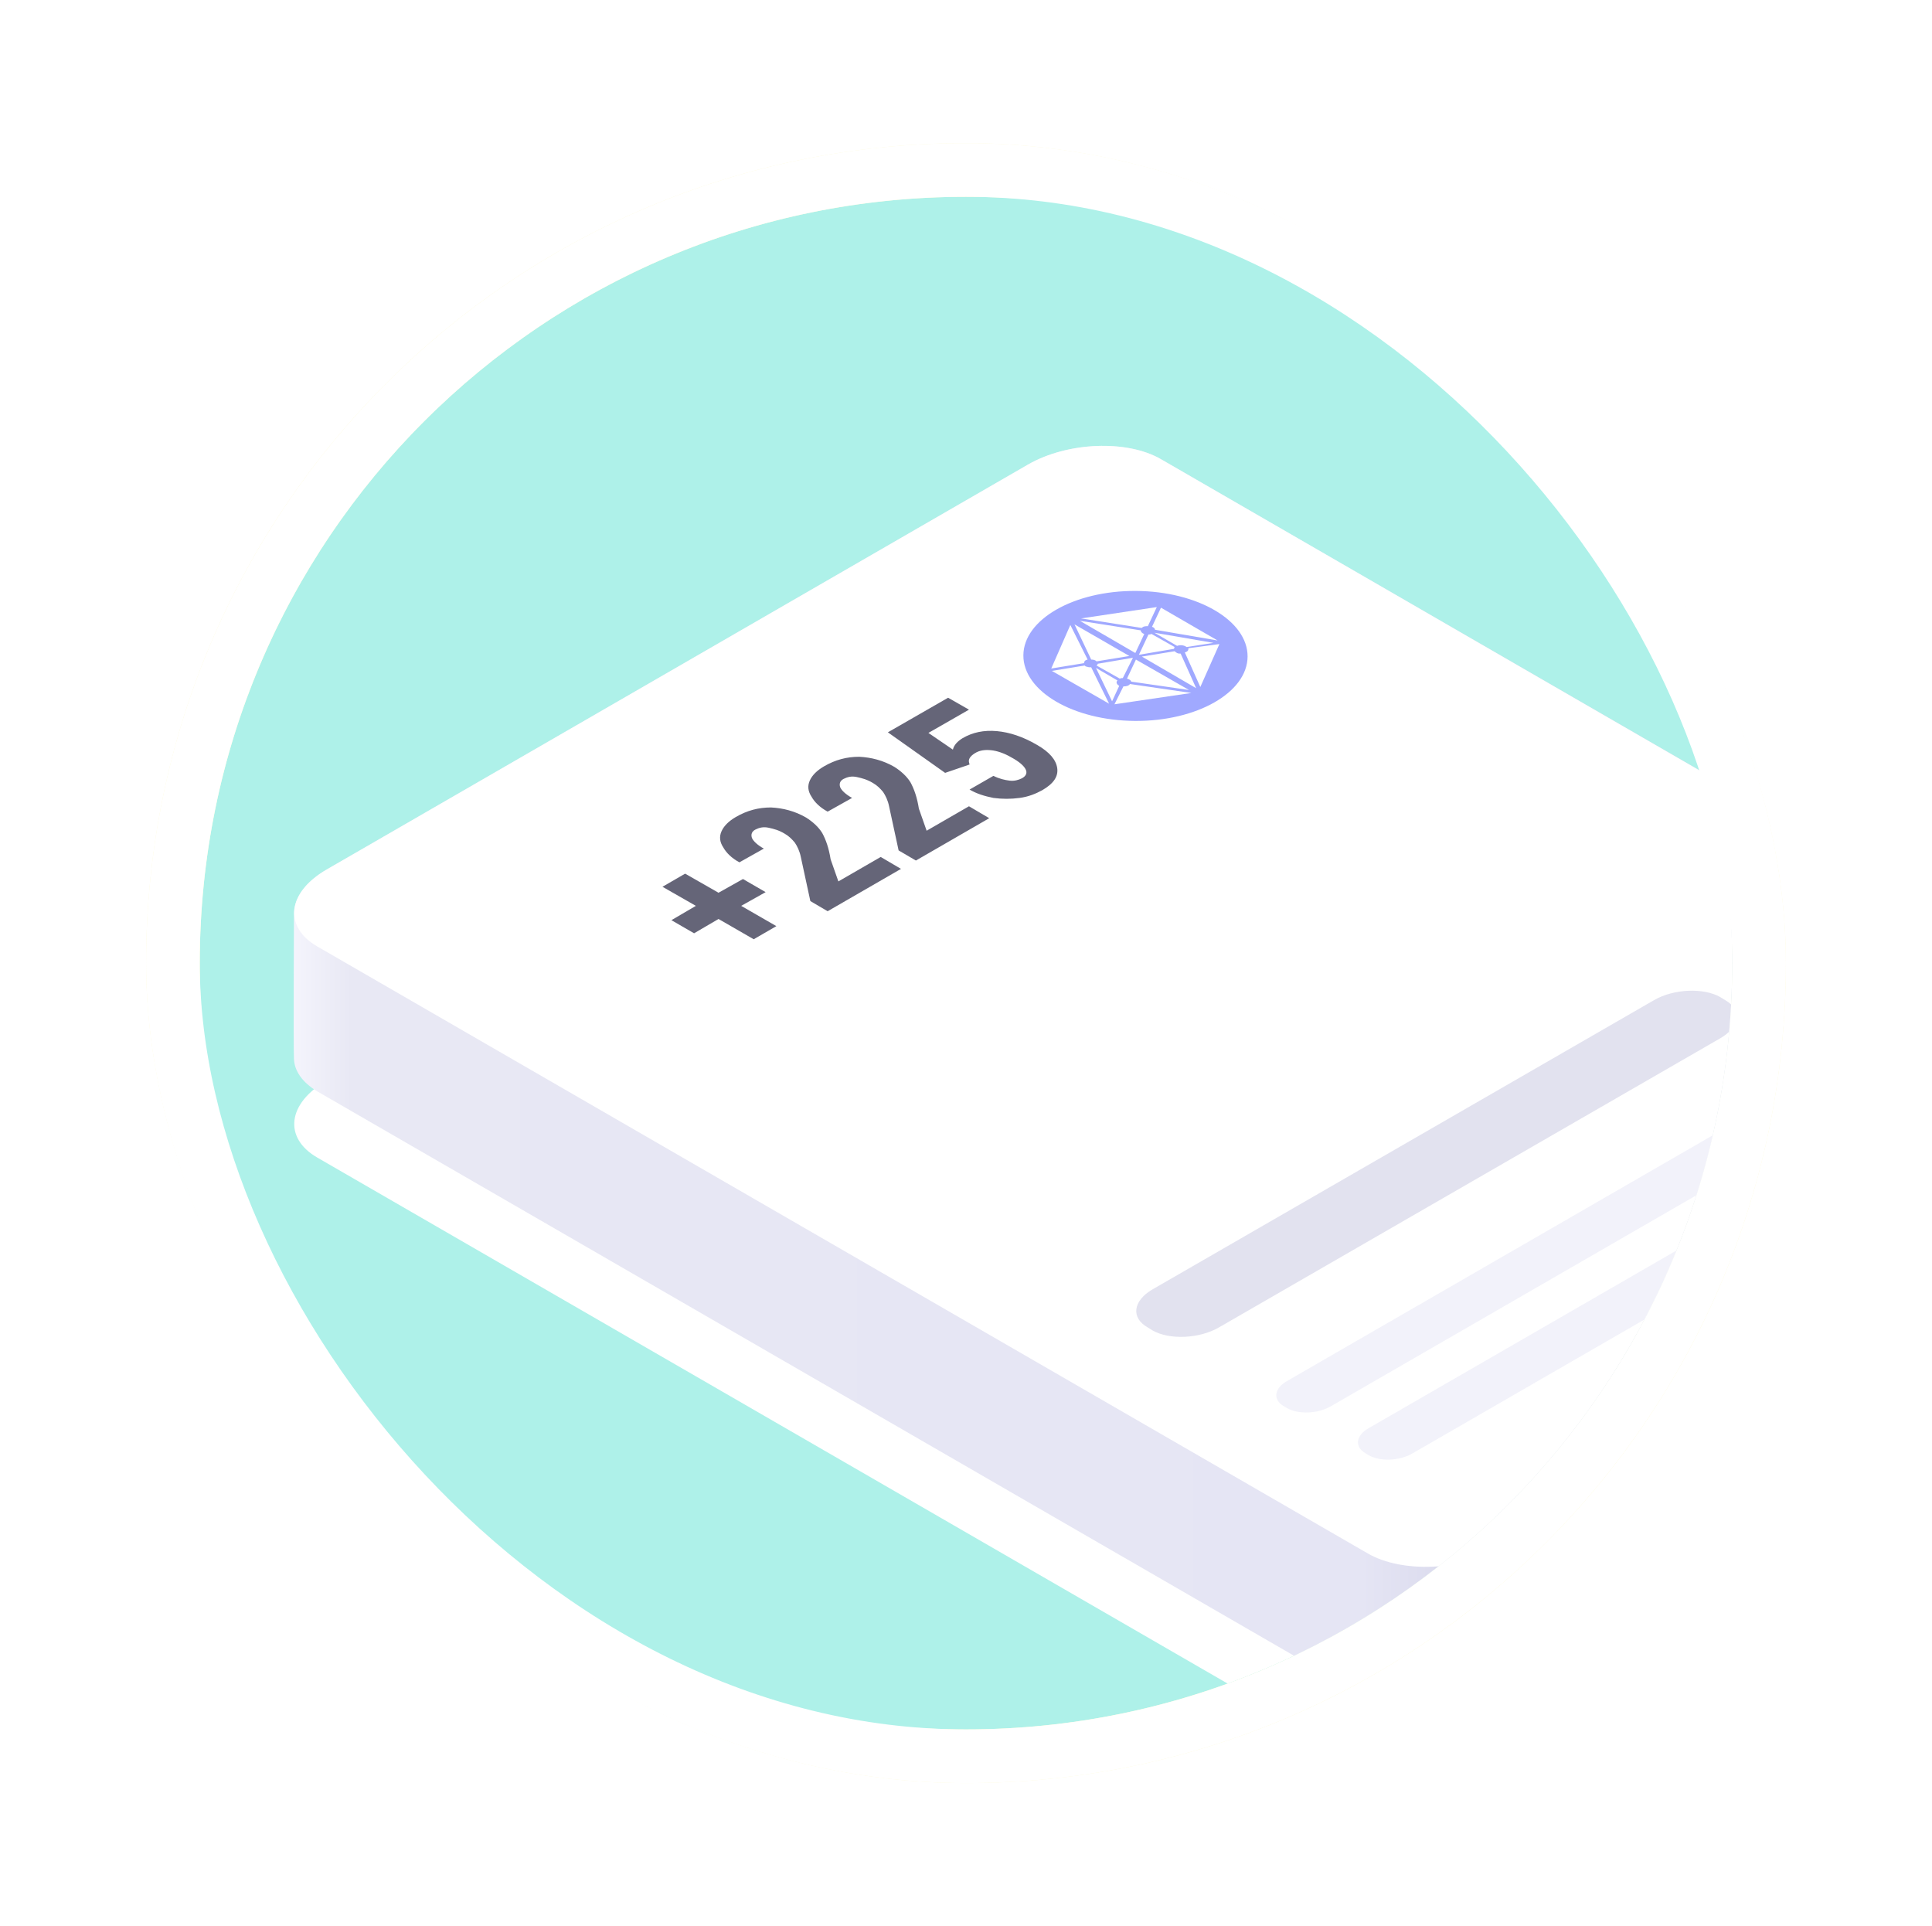 <svg width="324" height="323" viewBox="0 0 324 323" fill="none" xmlns="http://www.w3.org/2000/svg">
<g filter="url(#filter0_d_1241_11830)">
<rect x="24.5" y="16" width="275" height="275" rx="137.5" fill="#FDF9D2"/>
<g clip-path="url(#clip0_1241_11830)">
<path d="M290.5 25H33.5V282H290.5V25Z" fill="#AEF1E9"/>
<g filter="url(#filter1_dd_1241_11830)">
<path d="M251.697 275.9L369.297 208C375.897 204.2 376.597 198.4 370.897 195.1L194.697 93.3C188.997 90 178.997 90.4 172.397 94.2L54.797 162.2C48.197 166 47.496 171.8 53.197 175.1L229.397 276.9C235.097 280.1 245.097 279.7 251.697 275.9Z" fill="white"/>
</g>
<path d="M374.798 176.3C374.798 174.2 373.498 172.3 370.898 170.8L194.698 69C188.998 65.7 178.998 66.1 172.398 69.9L54.798 137.8C51.198 139.9 49.398 142.5 49.298 145C49.298 147.1 49.198 167 49.298 169.6C49.398 171.6 50.698 173.5 53.198 175L229.398 276.8C235.098 280.1 245.098 279.7 251.698 275.9L369.298 208C372.798 206 374.698 203.3 374.798 200.9C374.798 198.7 374.798 178.9 374.798 176.3Z" fill="url(#paint0_linear_1241_11830)"/>
<path d="M251.697 251.6L369.297 183.7C375.897 179.9 376.597 174.1 370.897 170.8L194.697 69C188.997 65.7 178.997 66.1 172.397 69.9L54.797 137.8C48.197 141.6 47.496 147.4 53.197 150.7L229.397 252.5C235.097 255.8 245.097 255.4 251.697 251.6Z" fill="white"/>
<path d="M328.2 167.201L223.2 227.801C221 229.101 217.7 229.201 215.8 228.101L215.3 227.801C213.4 226.701 213.7 224.801 215.8 223.601L320.8 163.001C323 161.701 326.3 161.601 328.2 162.701L328.7 163.001C330.6 164.001 330.3 165.901 328.2 167.201Z" fill="#F2F2FA"/>
<path d="M341.899 175.1L236.899 235.7C234.699 237 231.399 237.1 229.499 236L228.999 235.7C227.099 234.6 227.399 232.7 229.499 231.5L334.499 170.9C336.699 169.6 339.999 169.5 341.899 170.6L342.399 170.9C344.299 171.9 343.999 173.8 341.899 175.1Z" fill="#F2F2FA"/>
<path d="M288.498 166.101L204.398 214.601C201.098 216.501 196.098 216.701 193.298 215.101L192.498 214.601C189.598 213.001 189.998 210.101 193.298 208.201L277.398 159.701C280.698 157.801 285.698 157.601 288.498 159.201L289.298 159.701C292.198 161.301 291.798 164.201 288.498 166.101Z" fill="#E2E2EF"/>
<path d="M209.222 102.094C209.255 96.074 200.864 91.148 190.481 91.091C180.098 91.035 171.655 95.869 171.622 101.889C171.589 107.909 179.98 112.835 190.362 112.891C200.745 112.948 209.189 108.114 209.222 102.094Z" fill="#A0A9FF"/>
<path fill-rule="evenodd" clip-rule="evenodd" d="M186.897 110.1L188.397 107.1C188.897 107.1 189.297 107 189.497 106.7L199.797 108.2L186.897 110.1ZM204.497 100L201.297 107.2L198.697 101.4C199.097 101.3 199.297 101.1 199.297 100.8C199.297 100.8 199.297 100.8 199.297 100.7L204.497 100ZM191.497 102.1L196.997 101.2C197.097 101.3 197.197 101.4 197.397 101.5C197.597 101.6 197.797 101.6 197.997 101.6L200.597 107.4L191.497 102.1ZM190.497 102.6L199.397 107.7L189.697 106.3C189.697 106.1 189.397 105.9 188.997 105.8L190.497 102.6ZM176.397 104.5L181.897 103.6C181.997 103.7 182.097 103.8 182.297 103.8C182.497 103.9 182.797 103.9 182.997 103.9L185.997 110L176.397 104.5ZM194.697 93.9L204.197 99.4L193.697 97.6C193.697 97.4 193.497 97.2 193.197 97.1L194.697 93.9ZM198.997 100.5L203.497 99.8L193.597 98.1L197.397 100.3C197.997 100.1 198.597 100.2 198.997 100.5ZM187.397 106.1L183.797 104L186.497 109.6L187.697 107C187.297 106.8 187.097 106.4 187.397 106.1ZM189.997 102.3L188.297 105.7C188.097 105.7 187.997 105.7 187.797 105.8L183.897 103.6C183.997 103.5 184.097 103.4 184.097 103.3L189.997 102.3ZM190.997 101.8L192.597 98.4C192.797 98.4 192.897 98.4 193.097 98.3L196.997 100.5C196.897 100.6 196.897 100.7 196.897 100.8L190.997 101.8ZM181.097 96.1L191.297 97.7C191.297 97.9 191.497 98.2 191.897 98.3L190.397 101.5L181.097 96.1ZM180.197 96.7L189.397 102L183.897 102.9C183.697 102.7 183.397 102.6 182.997 102.6L180.197 96.7ZM181.297 95.7L193.997 93.8L192.497 97C192.197 97 191.797 97 191.597 97.2C191.497 97.2 191.497 97.3 191.497 97.3L181.297 95.7ZM179.497 96.8L182.397 102.6C182.297 102.6 182.197 102.7 182.097 102.7C181.897 102.8 181.797 103 181.797 103.2L176.297 104.1L179.497 96.8Z" fill="white"/>
<path d="M139.298 136.1C138.998 134.2 138.498 132.8 137.898 131.7C137.298 130.7 136.298 129.8 135.198 129.1C133.298 128 131.298 127.5 129.298 127.4C127.198 127.4 125.298 127.9 123.398 129C122.198 129.7 121.398 130.5 120.998 131.4C120.598 132.3 120.698 133.2 121.298 134.1C121.798 135 122.698 135.9 123.998 136.6L128.098 134.3C126.998 133.7 126.298 133 126.098 132.5C125.898 131.9 126.098 131.4 126.698 131.1C127.298 130.8 127.998 130.6 128.898 130.8C129.798 131 130.598 131.2 131.598 131.8C132.298 132.2 132.798 132.7 133.298 133.3C133.698 133.9 134.098 134.7 134.298 135.7L135.898 143.1L138.798 144.8L151.098 137.7L147.698 135.7L140.598 139.8L139.298 136.1ZM167.198 114.6C164.998 114.4 163.098 114.8 161.398 115.8C160.598 116.3 159.998 116.9 159.798 117.7L155.698 114.9L162.498 111L158.998 109L148.898 114.8L158.498 121.6L162.598 120.2L162.498 119.8C162.398 119.3 162.698 118.8 163.498 118.3C164.298 117.8 165.198 117.7 166.198 117.8C167.198 117.9 168.398 118.3 169.598 119C170.898 119.7 171.698 120.4 171.998 121C172.298 121.6 172.098 122.1 171.398 122.5C170.798 122.8 170.098 123 169.298 122.9C168.498 122.8 167.598 122.6 166.598 122.1L162.598 124.4C163.798 125.1 165.098 125.5 166.598 125.8C168.098 126 169.498 126 170.998 125.8C172.498 125.6 173.698 125.1 174.798 124.5C176.698 123.4 177.498 122.2 177.298 120.8C177.098 119.4 175.998 118.1 173.898 116.9C171.498 115.5 169.298 114.8 167.198 114.6ZM114.898 138.5L111.098 140.7L116.698 143.9L112.598 146.3L116.398 148.5L120.498 146.1L126.398 149.5L130.198 147.3L124.298 143.9L128.398 141.6L124.598 139.4L120.498 141.7L114.898 138.5ZM154.098 127.6C153.798 125.7 153.298 124.3 152.698 123.2C152.098 122.2 151.098 121.3 149.998 120.6C148.098 119.5 146.098 119 144.098 118.9C141.998 118.9 140.098 119.4 138.198 120.5C136.998 121.2 136.198 122 135.798 122.9C135.398 123.8 135.498 124.7 136.098 125.6C136.598 126.5 137.498 127.4 138.798 128.1L142.898 125.8C141.798 125.2 141.098 124.5 140.898 124C140.698 123.4 140.898 122.9 141.498 122.6C142.098 122.3 142.798 122.1 143.698 122.3C144.598 122.5 145.398 122.7 146.398 123.3C147.098 123.7 147.598 124.2 148.098 124.8C148.498 125.4 148.898 126.2 149.098 127.2L150.698 134.6L153.598 136.3L165.898 129.2L162.498 127.2L155.398 131.3L154.098 127.6Z" fill="#656578"/>
</g>
<rect x="29" y="20.5" width="266" height="266" rx="133" stroke="white" stroke-width="9"/>
</g>
<defs>
<filter id="filter0_d_1241_11830" x="0.5" y="0" width="323" height="323" filterUnits="userSpaceOnUse" color-interpolation-filters="sRGB">
<feFlood flood-opacity="0" result="BackgroundImageFix"/>
<feColorMatrix in="SourceAlpha" type="matrix" values="0 0 0 0 0 0 0 0 0 0 0 0 0 0 0 0 0 0 127 0" result="hardAlpha"/>
<feOffset dy="8"/>
<feGaussianBlur stdDeviation="12"/>
<feColorMatrix type="matrix" values="0 0 0 0 0.884 0 0 0 0 0.891 0 0 0 0 0.946 0 0 0 0.8 0"/>
<feBlend mode="normal" in2="BackgroundImageFix" result="effect1_dropShadow_1241_11830"/>
<feBlend mode="normal" in="SourceGraphic" in2="effect1_dropShadow_1241_11830" result="shape"/>
</filter>
<filter id="filter1_dd_1241_11830" x="19.344" y="70.065" width="385.406" height="247.986" filterUnits="userSpaceOnUse" color-interpolation-filters="sRGB">
<feFlood flood-opacity="0" result="BackgroundImageFix"/>
<feColorMatrix in="SourceAlpha" type="matrix" values="0 0 0 0 0 0 0 0 0 0 0 0 0 0 0 0 0 0 127 0" result="hardAlpha"/>
<feOffset dy="9"/>
<feGaussianBlur stdDeviation="15"/>
<feColorMatrix type="matrix" values="0 0 0 0 0.031 0 0 0 0 0.408 0 0 0 0 0.363 0 0 0 0.45 0"/>
<feBlend mode="normal" in2="BackgroundImageFix" result="effect1_dropShadow_1241_11830"/>
<feColorMatrix in="SourceAlpha" type="matrix" values="0 0 0 0 0 0 0 0 0 0 0 0 0 0 0 0 0 0 127 0" result="hardAlpha"/>
<feOffset dy="2"/>
<feGaussianBlur stdDeviation="3"/>
<feColorMatrix type="matrix" values="0 0 0 0 0.149 0 0 0 0 0.456 0 0 0 0 0.475 0 0 0 0.25 0"/>
<feBlend mode="normal" in2="effect1_dropShadow_1241_11830" result="effect2_dropShadow_1241_11830"/>
<feBlend mode="normal" in="SourceGraphic" in2="effect2_dropShadow_1241_11830" result="shape"/>
</filter>
<linearGradient id="paint0_linear_1241_11830" x1="49.247" y1="172.921" x2="374.823" y2="172.921" gradientUnits="userSpaceOnUse">
<stop stop-color="#F4F4FC"/>
<stop offset="0.03" stop-color="#E8E8F4"/>
<stop offset="0.55" stop-color="#E5E5F4"/>
<stop offset="0.633" stop-color="#D2D2E8"/>
<stop offset="0.997" stop-color="#C3C3D9"/>
</linearGradient>
<clipPath id="clip0_1241_11830">
<path d="M33.5 153.5C33.5 82.531 91.031 25 162 25C232.969 25 290.5 82.531 290.5 153.5C290.5 224.469 232.969 282 162 282C91.031 282 33.5 224.469 33.5 153.5Z" fill="white"/>
</clipPath>
</defs>
</svg>
